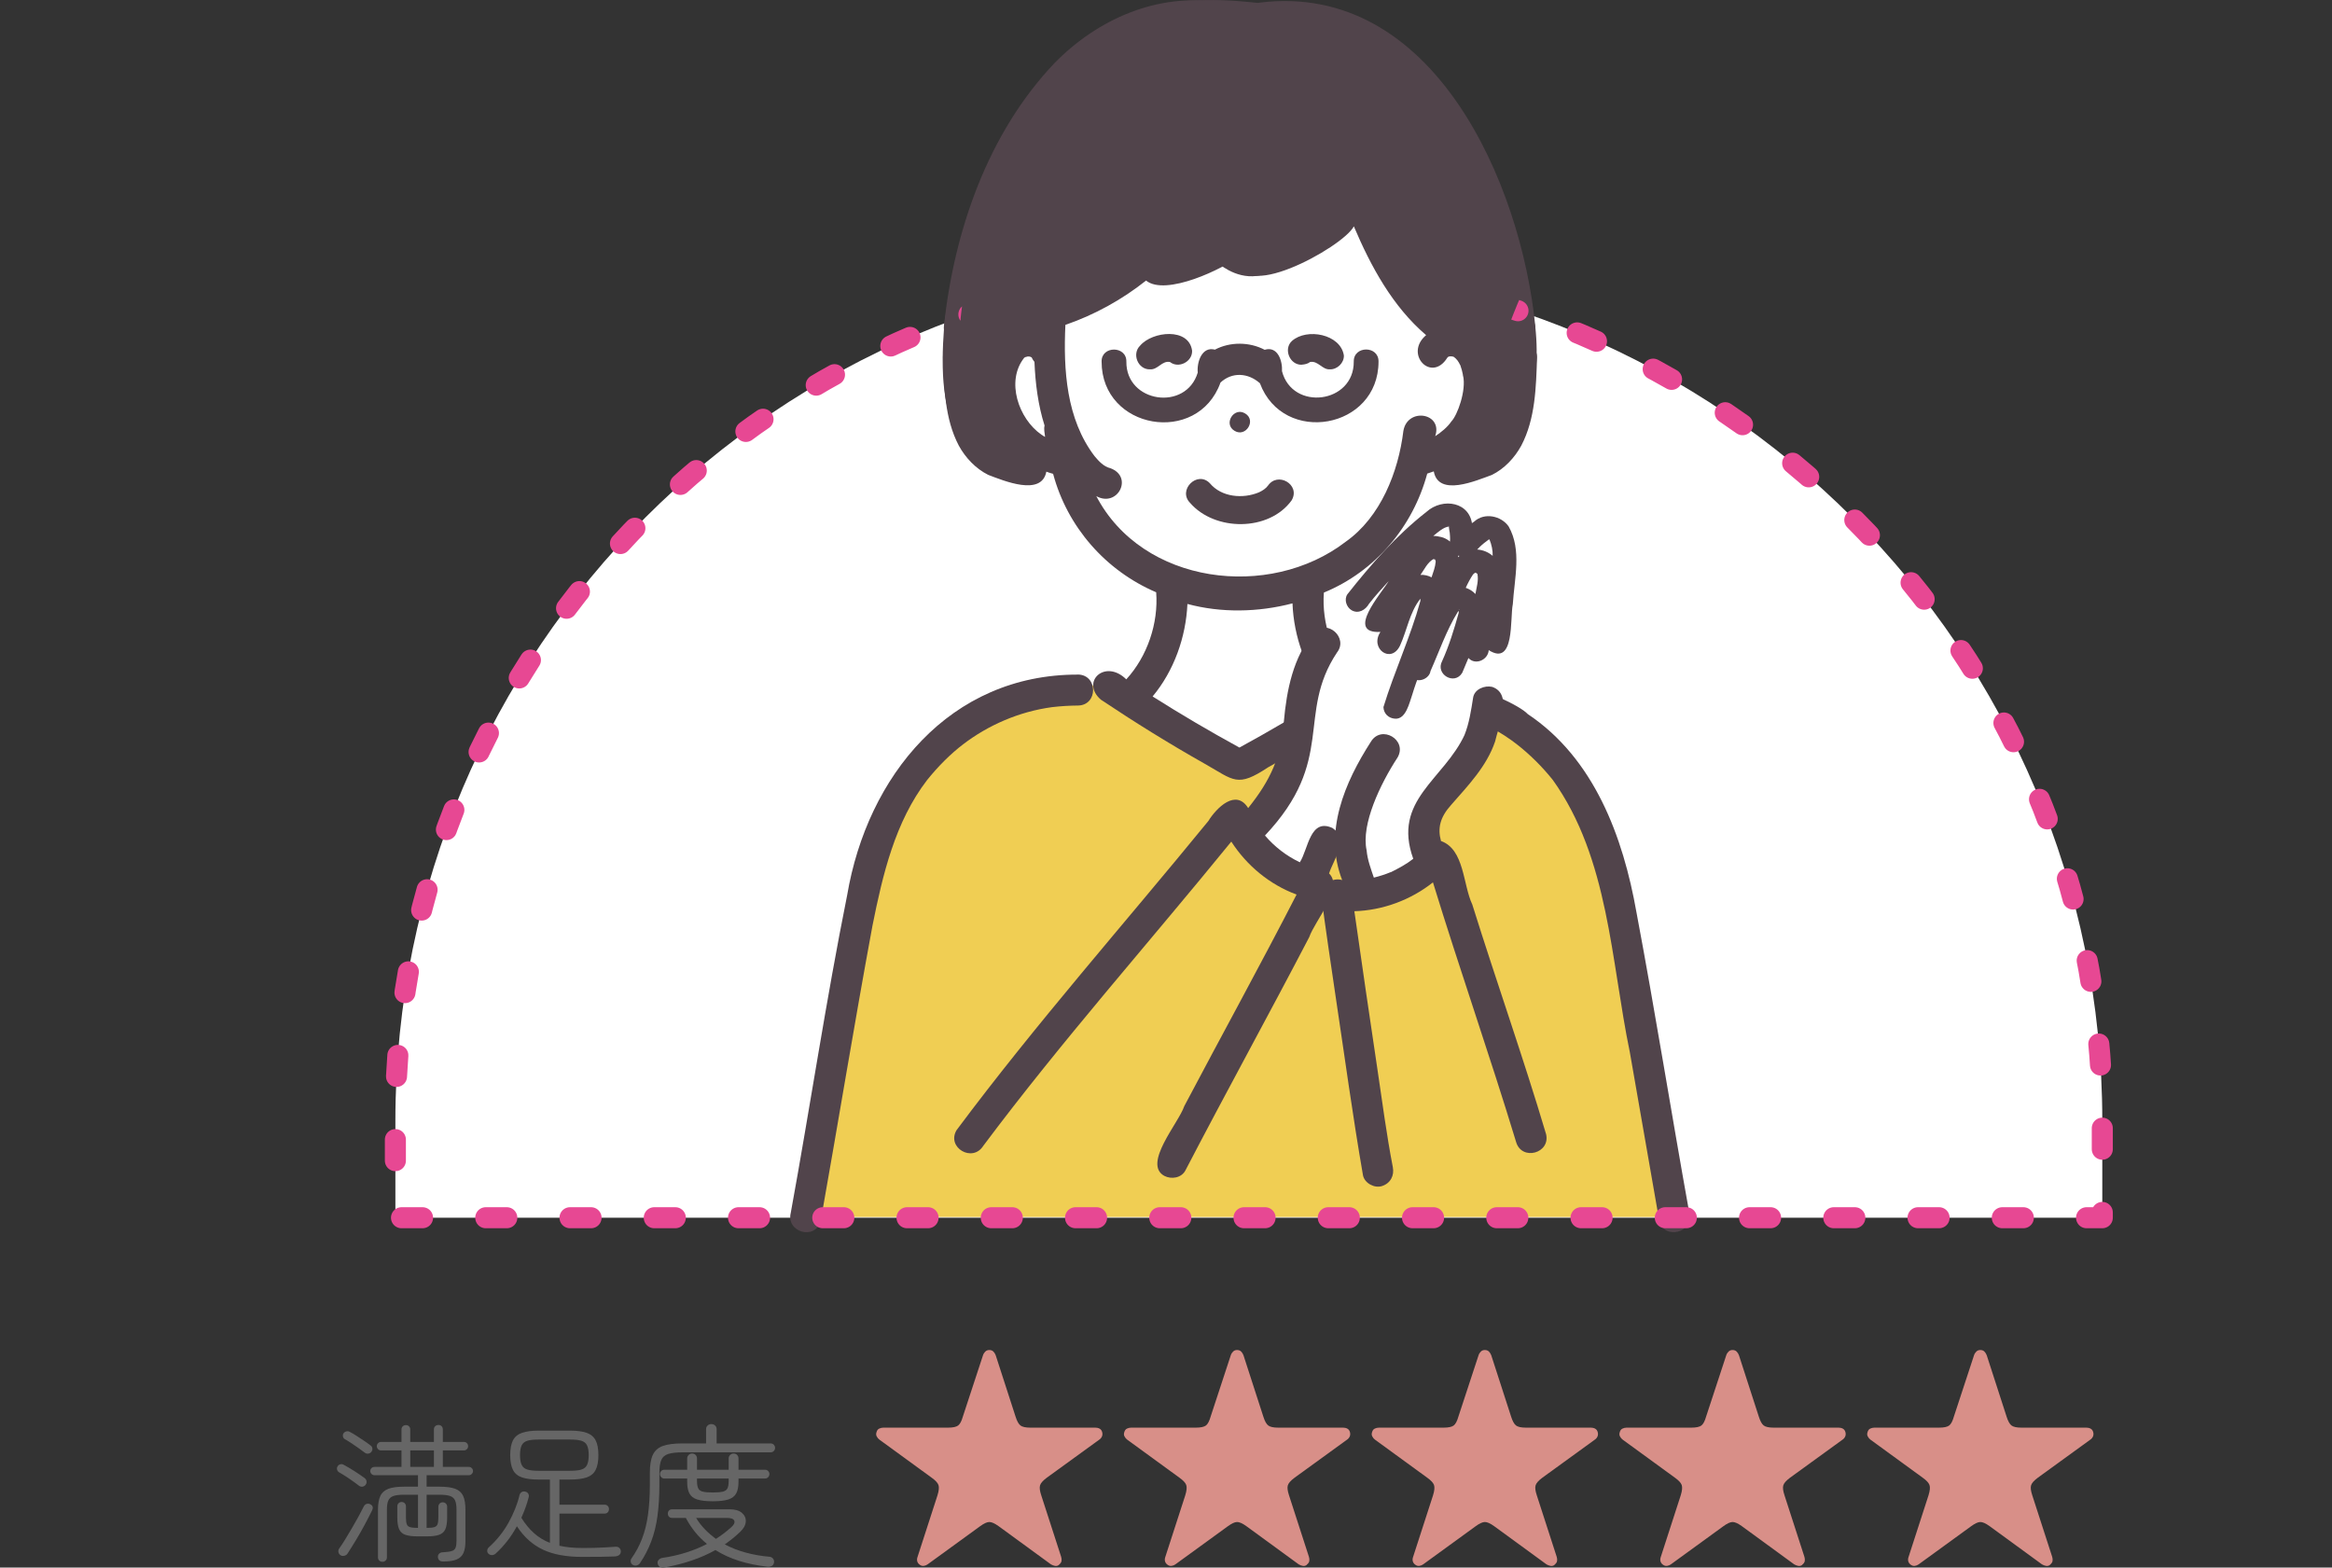 <?xml version="1.0" encoding="UTF-8"?><svg id="_レイヤー_2" xmlns="http://www.w3.org/2000/svg" xmlns:xlink="http://www.w3.org/1999/xlink" viewBox="0 0 313.6 210.81"><rect x="0" y="0" width="313.6" height="210.81" fill="#333333" stroke="none"/><defs><style>.cls-1,.cls-2{fill:none;}.cls-3{fill:#d88f88;}.cls-4{fill:#51444b;}.cls-5{fill:#fff;}.cls-6{fill:#666;}.cls-7{fill:#f0ce53;}.cls-2{stroke:#e74893;stroke-dasharray:2.83 8.5;stroke-linecap:round;stroke-linejoin:round;stroke-width:2.83px;}.cls-8{clip-path:url(#clippath);}</style><clipPath id="clippath"><path class="cls-1" d="M210.08,28.19s-13.72,25.63-7.28,25.34,71.34,57.78,39.45,71.1c-31.88,13.32-129.21-20.64-118.94-41.5,10.26-20.85,9.08-25.5,6.28-35.03-2.8-9.54,8.29-19.56-11.09-19.91-19.38-.35-41.89,2.35-62.82,19.91-20.93,17.57-31.73,52.61-28.2,81.47,3.53,28.87-82.44,65.01,33,70.01,115.44,5,201.28,5.48,210.31-5.21,9.04-10.68,22.59-30.29,32.19-52.68,9.6-22.38,19.76-15.8-3.95-58.34-23.72-42.54-43.6-60.64-56.81-60.34s-32.14,5.17-32.14,5.17Z"/></clipPath></defs><g id="_レイヤー_1-2"><path class="cls-5" d="M167.94,35.95h0c63.35,0,114.77,51.43,114.77,114.77v13.04H53.17v-13.04c0-63.35,51.43-114.77,114.77-114.77Z"/><path class="cls-5" d="M138.93,44.79c-6.46,2.88-4.1,15.74,3.72,17.83,0,0,3.03,11.63,14.77,15.6,0,0,.25,11.35-5.38,15.01l14.67,9.6,15.11-8.96s-5.79-3.92-5.7-15.64c0,0,10.21-4.7,12.44-12l1.38-3.43s9.03-3.09,8.85-9.66c-.18-6.57-4.11-7.34-4.11-7.34-3.5-38.99-50.43-37.59-55.76-1Z"/><path class="cls-7" d="M149.79,92.29c-13.4-1.28-30.32,7.78-33.18,25.75-1.78,8.51-8.27,45.62-8.27,45.62h116.81l-9.82-50.75s-4.37-15.28-18.55-18.86l-12.48-1.76-17.61,10.62-16.9-10.62Z"/><path class="cls-4" d="M172.94.63c-4.28,0-6.14-.92-13.23-.53-3.86.42-18.95,5.28-25.22,22.01-3.64,9.71-7.05,15.81-7.53,21.82-.93,12.33,1.06,20.94,16.56,18.67,0,0-8.64-4.18-8.64-10.81,0-5.13,4.43-6.91,6.23-8.06l12.3-8.1s4.33,1.21,10.31-.32c0,0,2.31,2.19,5.28,1.8,4.12-.54,13.8-9.13,13.8-9.13,0,0,6.9,15.02,14.32,18.65,0,0,4.68,10.29-4.71,15.57,3.16,1.4,15.93-.71,14.05-18.29,0,0-9.37-42.01-33.53-43.3Z"/><path class="cls-4" d="M167.44,55.6c-1.52-.92-2.97,1.43-1.42,2.34,1.52.92,2.97-1.43,1.42-2.34Z"/><path class="cls-4" d="M173.7,67.28c1.24-2.11-1.94-3.96-3.24-1.89.11-.16.12-.17.09-.13-.32.45-.77.72-1.25.95-2.15.9-5.03.67-6.61-1.23-1.68-1.74-4.36.92-2.65,2.65,3.34,3.85,10.62,3.87,13.66-.35ZM165.37,66.59s-.06,0-.09,0c.02,0,.05,0,.09,0ZM165.51,66.61c.06.01.09.02,0,0h0Z"/><path class="cls-4" d="M124.65,104.94s0,0,0,0c-.08.1-.3.43,0,0Z"/><path class="cls-4" d="M144.96,90.72c-17.24-.04-28.33,13.67-31.04,29.68-2.85,14.17-4.98,28.48-7.58,42.7-.65,2.61,3.28,3.74,4.02,1.11,2.36-13.24,4.52-26.52,6.97-39.74,1.37-6.84,3.03-13.95,7.35-19.58-.01.02-.02.03-.03.04,1.45-1.81,3.12-3.51,4.95-4.9-.07.05-.14.11-.21.16,3.5-2.7,7.68-4.49,12.06-5.09,1.16-.14,2.34-.21,3.51-.22,2.71-.03,2.72-4.12,0-4.17Z"/><path class="cls-4" d="M227.17,163.1c-2.42-13.45-4.57-26.96-7.1-40.39-1.79-10.16-5.69-20.72-14.62-26.68-2.17-2.33-18.91-8.69-18.99-3.23.05,1.13.92,2.08,2.08,2.08,5.59-.06,11.18,1.88,15.57,5.31-.07-.05-.14-.11-.21-.16,1.84,1.43,3.5,3.08,4.95,4.9-.01-.02-.02-.02-.03-.04,7.55,10.57,7.8,24.31,10.36,36.64,1.32,7.56,2.64,15.12,3.96,22.68.7,2.59,4.66,1.56,4.02-1.11Z"/><path class="cls-4" d="M208.86,104.94s0,0,0,0c.31.44.09.11,0,0Z"/><path class="cls-4" d="M164.11,51.46c1.58-1.48,3.75-1.32,5.32.08,3.14,8.41,15.95,6.18,15.95-2.92.03-2.16-3.36-2.16-3.33,0,.05,5.66-8.25,6.7-9.65,1.3.08-1.37-.57-3.42-2.33-2.88-2.04-1.07-4.64-1.1-6.69-.02-1.76-.47-2.45,1.7-2.31,3.08-1.57,5.25-9.66,4.08-9.6-1.47.04-2.16-3.37-2.16-3.33,0,0,9.15,12.91,11.33,15.98,2.84Z"/><path class="cls-4" d="M195.45,47.99s-.06-.02-.09-.03c0,0,.02.02.09.03Z"/><path class="cls-4" d="M196.4,49.2s-.03-.08-.05-.11c0,.03.03.07.05.11Z"/><path class="cls-4" d="M137.72,48.12s0,0,0,0c0,0,0,0,.02-.01,0,0,0,0,0,0Z"/><path class="cls-4" d="M137.73,48.12s.08-.05.1-.07c0,0-.02,0-.03,0-.02.02-.05.05-.08.07Z"/><path class="cls-4" d="M137.82,48.04s0,0,0,0c0,0,0,0,0,0,0,0,0,0,0,0,0,0,0,0,0-.01Z"/><path class="cls-4" d="M137.83,48.05c.08,0,.14-.04.16-.06-.06.02-.11.02-.16.06Z"/><path class="cls-4" d="M138.77,48.15s-.03-.07-.05-.1c.07.19.08.17.05.1Z"/><path class="cls-4" d="M183.25,90.49c-.41.28-.83.55-1.25.83-2.78-3.09-4.28-7.48-3.97-11.63,6.93-2.85,11.97-8.86,13.9-16,.3-.09.59-.19.88-.3.63,3.46,5.68,1.25,7.81.48,1.68-.83,3.05-2.29,3.95-3.93,1.91-3.63,1.99-7.87,2.13-11.88.02-1.08-.96-2.12-2.06-2.08.96-.16,1.93-.99,1.83-2.05-1.92-19.38-13.76-46.45-37.06-43.58-1.08.18-1.78,1.57-1.45,2.56,1,2.76,4.72.72,6.92,1.37,13.37,1.66,20.88,15.05,24.71,26.7,1.11,3.48,1.94,7.05,2.45,10.67.26,1.65.04,4.42,2.4,4.36-3.1.51-1.53,5.16-2.23,7.42-.3,3.13-1.65,6.8-5.16,7.33,3.45-3.19,4.89-8.37,3.29-12.94,1.31-2.58-1.24-3.12-3.02-3.95-2.68-1.39-4.85-3.59-6.58-6.04-2.3-3.62-4.74-7.45-5.6-11.71-.13-2.92-4.52-2.6-4.13.29-1.75.04-2.45,2.2-3.85,3.03-1.22.96-2.57,1.81-4.01,2.4-.56.3-3.27,1.05-4.71,1.19,1.29-1.17,2.44-2.5,3.4-3.98,1.36-2.35-2.17-4.41-3.6-2.1-2.26,3.46-5.93,5.96-9.94,6.9.82-1.09,2.17-2.03,2.29-3.47.09-1.72-2.4-2.85-3.56-1.47-3.49,4.54-8.2,8.11-13.5,10.27-.54-3.36-4.7-2.44-4.25,1.37-.98.24-1.96.45-2.96.61-1.53.27-2.04,2.55-.87,3.5-4.93,3.9-3.41,12.14.8,16.04-.77-.19-1.51-.49-2.15-.95-.19-.14-.18-.12.03.03-.91-.62-1.51-1.69-1.96-2.67.04.17.05.21.04.18-.43-1.29-.76-2.55-.91-3.87-.68-2.22.82-6.87-2.15-7.44,2.18-.2,1.94-2.64,2.19-4.25.45-3.18,1.13-6.32,2.04-9.4,3.7-12.01,11.04-25.91,24.67-28.02,2.2-.72,6.67,1.29,7.39-1.42.23-1-.31-2.37-1.45-2.56-8.3-1.36-16.42,2.27-22.18,8.15-9,9.47-13.52,22.63-14.88,35.44-.1,1,.86,1.96,1.83,2.07-1.06.11-1.97.94-1.95,2.06.15,4.01.22,8.25,2.13,11.88.9,1.64,2.27,3.09,3.95,3.93,2.07.78,7.18,2.94,7.82-.43.3.1.6.22.91.29,1.9,7.11,7.03,13.01,13.86,15.93.32,4.17-1.19,8.62-4.02,11.71-2.84-2.8-6.18.32-3.42,2.73,4.55,3.04,9.2,5.93,13.97,8.62,3.97,2.25,4.36,3.23,8.52.48,5.08-2.82,10.01-5.88,14.84-9.1,2.31-1.42.26-4.95-2.1-3.6ZM193.46,58.38s.16-.12.16-.13c-.02.04-.09.09-.16.13ZM194.56,48.11s.01,0,.03-.01c-.01,0-.02.01-.03.01ZM138.54,47.93s0,0,0,0c-.04,0-.11,0-.17,0,.05,0,.12,0,.16,0ZM138.56,47.93s.02,0,0,0c0,0,0,0,0,0ZM138.69,47.98s-.02-.04-.03-.08c0,.03.02.05.03.08,0,0,0,0,0,0ZM138.36,47.92s-.06-.01-.06-.02c0,0,.03.01.06.02ZM137.47,48.36s0,0,0,.02c0,0,0-.02,0-.02ZM139.76,58.25s.05.04.09.07c-.04-.02-.07-.05-.09-.07ZM140.03,58.44c-3.06-2.13-4.79-7.19-2.31-10.31-.02.02-.04.03-.05.03.02,0,.12-.09.14-.11-.01,0-.02,0-.03,0,0,0,.03,0,.04,0,.03-.02.02-.02,0,0,.07,0,.24-.12.18-.05.25-.11.5-.07.73.06,0,0,0,0,0,0,0,0,0,0,0,0,.1.22.22.42.38.61.12,2.92.49,5.82,1.36,8.56-.12.46.01,1.04.07,1.53-.17-.11-.35-.2-.51-.32ZM147.41,66.71c2.86,1.61,5.05-2.56,1.93-3.74-.91-.21-1.57-.94-2.15-1.63-3.8-5-4.2-11.59-3.92-17.65,3.92-1.35,7.6-3.38,10.85-5.96,2.62,2.14,10.41-1.56,12.76-3.43-1.03,6.99,13.69-.99,15.18-3.86,2.29,5.39,5.21,10.78,9.72,14.63-3,2.53.71,6.45,2.84,3.05.14-.24.51-.22.74-.17.14.03.44.07.09.03.42.23.7.67.9,1.1,0,0,0-.02,0-.02,0,0,.01.05.03.07.09.17.06.12.02.06.14.37.23.74.31,1.13.02.12.08.67.04.19.45,2.01-.76,5.33-1.58,6.17-.53.78-1.38,1.46-2.17,1.98,1.07-3.14-3.74-3.92-4.28-.7-.67,5.51-3.07,11.6-7.75,14.89-10.26,7.89-27.35,5.78-33.56-6.16ZM195.59,48.06s-.05-.04-.05-.05c0,0,.02.02.05.05ZM166.69,100.54c-3.97-2.17-7.87-4.46-11.69-6.88,2.88-3.46,4.48-7.98,4.68-12.44,4.5,1.21,9.47,1.14,14.13-.08.17,4.47,1.78,9,4.64,12.47-3.85,2.44-7.77,4.74-11.77,6.92Z"/><path class="cls-4" d="M175.07,49.04c.39-.03.79-.11,1.11-.36,1.08-.2,1.62,1.06,2.67.99.99.02,1.91-.87,1.87-1.87-.44-2.87-4.98-3.73-6.98-1.95-1.19,1.08-.29,3.27,1.33,3.2Z"/><path class="cls-4" d="M154.66,49.67c1.07.06,1.58-1.19,2.67-.99,1.16.92,3.03-.03,2.98-1.51-.42-3.16-5.35-2.62-6.98-.7-1.17,1.11-.3,3.26,1.33,3.2Z"/><path class="cls-5" d="M197.3,72.53s.02-6.5-4.7-2.85c-4.72,3.65-16.83,18.89-16.83,18.89-2.02,15.06-.1,10.44-8.29,23.32,0,0,4.97,5.27,9.12,6.92l5-7.7s.03,6.1,1.51,8.4c0,0,5.59-.29,9.23-3.27-3.5-13.35,7.94-6.78,8.84-27.28.87-9.9,1.14-16.24,1.14-16.24,0,0-.68-3.65-5.02-.18Z"/><path class="cls-4" d="M194.84,70.81s0,0,0,0c0,.18.01.09,0,0Z"/><path class="cls-4" d="M197.99,70.8c-.17-3.32-3.98-3.95-6.18-1.95-4.02,3.14-7.47,7.08-10.62,11.07-.47.7-.13,1.73.56,2.14.92.54,1.88-.03,2.35-.86.83-1.07,1.74-2.07,2.65-3.06-.99,1.68-5.87,7.1-1.11,6.84-1.5,2.23,1.44,4.37,2.64,1.82.92-2.03,1.29-4.43,2.67-6.21,0,0,.03-.02.07-.05,0,.08-.03.55-.02.3-1.33,4.83-3.5,9.47-4.96,14.25.04.9.69,1.5,1.56,1.56,1.48.11,1.93-2.17,2.31-3.22,1.29-4.3,3.58-8.39,4.23-12.83,1.52-.98,2.18-4.15,1.93-5.87,2.33.51,2.21-2.37,1.9-3.91ZM186.45,94.06s.06-.09.08-.09c-.03.03-.05.06-.08.09ZM195.03,72.86s0,0,0,0c0-.02,0-.03,0-.05,0,.02,0,.03,0,.05ZM194.84,70.78s0,0,0,0c0,0,.01.02.01.03,0,0,0-.01-.01-.02ZM194.87,70.83s0,.01.01.02c0,0,0-.01-.01-.02,0,0,0,0,0,0ZM194.88,70.83s.01,0,.02.01c0,0-.01,0-.02-.01ZM194.92,70.86s0,0-.01-.01c.19.1.08.06.01.01ZM194.85,70.78s0,0-.01-.01c0-.17,0-.09.01.01ZM194.82,70.74s0,.02.01.03c-.05-.08-.11-.16-.01-.03ZM191.94,75.94s-.11.13-.01.01c0,0,0,0,.01-.01ZM191.17,80.4s0,0,0,0c.02,0,.05,0,.1,0,0,0-.05,0-.09,0ZM191.02,77.31c.52-.73.93-1.66,1.73-2.12.1.02.2.03.25.05.02.04.04.08.05.08-.13-.23-.02.05.02.19-.06.74-.33,1.44-.56,2.13-.44-.23-.95-.36-1.49-.33ZM193.16,75.28c.11.03.07.02,0,0h0ZM192.91,75.09s.02.02.03.05c-.02-.02-.04-.04-.03-.05ZM193.81,72.22c-.36-.09-.72-.15-1.07-.15.61-.47,1.35-1.18,2.1-1.26,0,0,0,0,0-.01,0,0,0,0,0,.01,0,0,0,0,.01,0,0,.07,0,.14,0,.13.02.09.12,1.02.09.49.04.47.09.92.05,1.4-.34-.29-.73-.5-1.2-.62Z"/><path class="cls-4" d="M162.5,110.42s0,.01,0,.02c0,0,0,0,0-.02Z"/><path class="cls-4" d="M179.25,111.38c-3.09-1.48-3.31,2.81-4.45,4.58-1.8-.85-3.4-2.09-4.69-3.6,9.61-10.2,4.17-16.27,9.67-24.59,1.6-2-1.31-4.59-3.09-2.75-2.79,3.37-3.66,7.75-4.04,12-.34,4.73-1.79,7.89-4.8,11.65-1.65-2.65-4.25-.04-5.36,1.74.05-.09.28-.34.14-.17-.05.07-.11.13-.16.2,0,0,0,0,0,0-11.3,13.83-23.16,27.22-33.84,41.55-1.37,2.33,2.14,4.41,3.6,2.1,10.54-14.1,22.25-27.27,33.35-40.91,2.09,3.23,5.16,5.78,8.78,7.12-4.91,9.55-10.09,18.96-15.1,28.45-.76,2.28-5.63,7.76-2.69,9.38.95.5,2.32.29,2.85-.75,5.46-10.5,11.17-20.86,16.64-31.35.76-2.23,4.69-6.61,2.67-8.57.58-1.85,2.73-4.62.5-6.07Z"/><path class="cls-4" d="M196.16,82s0,0,0,0c0-.03,0-.03,0,0Z"/><path class="cls-4" d="M190.07,91.25c.82.58,2.16-.03,2.3-1.01,1.17-2.62,2.14-5.48,3.67-7.95-.04.06-.17.18.04-.05.03-.03.06-.06.08-.09,0,.09,0,.18,0,.27-.6,2.15-1.28,4.4-2.22,6.47-.97,1.79,1.67,3.33,2.7,1.58.29-.66.56-1.32.83-1.98.92,1.02,2.64.27,2.73-1.06,3.53,2.25,2.84-4.27,3.24-6.19.21-3.43,1.23-7.28-.56-10.44-1.01-1.45-3.27-1.91-4.63-.66-1.35.87-3.8,2.99-1.64,4.32-1.39,1.07-3.11,3.78-2.72,5.57-1.71,2.03-2.34,4.5-3.46,6.82-.48,1.39-1.97,3.2-.35,4.39ZM196.16,82.01s0,0,0,0c0,0,0,0,0,0,0,0,0,0,0,0ZM196.17,82.01s0,0,0,0c0,0,0,0,0,0,0,0,0,0,0,0,0,0,0,0,0,0,0,0-.01,0-.01-.01.01-.02.06-.04.1.02-.03,0-.05,0-.07,0ZM196.29,82.01s0,0,0,0c.01,0,.03,0,.04,0-.01,0-.03,0-.04,0ZM198.16,77.15s0,0,0,0c.04-.05.03-.05,0,0ZM198.1,77.25s.04-.06.06-.08c-.01.02-.02.03-.04.05.12-.12.17-.15.31-.21.09.06.18.1.25.17.18.9-.12,1.81-.27,2.7-.35-.38-.8-.66-1.3-.83.28-.62.6-1.23.98-1.8ZM200.38,72.69c.05.07.03.05,0,0h0ZM200.25,72.49s0,0,0,0c0,0,0-.01,0-.02,0,0,0,.01,0,.02ZM198.99,73.55c.38-.37.79-.69,1.22-1,.03,0,.06.01.08.02,0,0,0,0,0,0-.05-.02-.04-.04-.01-.03,0,0,0-.02-.01-.03,0,0,0,0,0,0,0,0,.01.02.02.03,0,0,0,0,0,0,0,.01.01.02.02.03,0,0,0,0-.01,0,0,0,0,0,0,0,0,0,0,0,.01,0,.28.69.44,1.43.42,2.18-.58-.5-1.32-.8-2.08-.85.11-.12.23-.24.35-.36ZM198.63,73.9s0,0,0,0c0-.01.02-.02.03-.03,0,.01-.01.02-.02.03ZM192.36,89.55s-.02-.08-.04-.12c.03.04.05.05.04.12Z"/><path class="cls-4" d="M200.29,72.56s0-.01,0-.02c0,0,0,0,0,0,0,0,0,.02.01.03,0,0,0,0,0,0,0,0,0,0,0,0Z"/><path class="cls-4" d="M200.29,72.57s0,0,0,0c.02.04.03.06,0,0Z"/><path class="cls-4" d="M207.9,152.48c-3.08-10.35-6.69-20.53-9.91-30.84-1.27-2.66-1.05-7.42-4.21-8.54-.47-1.7-.15-3.17,1.36-4.85,2.28-2.61,4.77-5.17,5.91-8.52.45-2.07,2.46-6.39-.39-7.36-1-.23-2.38.3-2.56,1.45-.27,1.7-.52,3.44-1.17,5.05-.14.36.05-.08.05-.11-2.79,6.09-9.79,8.82-6.93,16.73-.94.74-2,1.3-3.07,1.83.02-.01.04-.03.07-.05-.74.31-1.52.56-2.3.75-.4-1.17-.87-2.44-.97-3.66-.77-3.5,1.85-8.97,4.17-12.51,1.34-2.36-2.19-4.43-3.6-2.1-3.52,5.48-6.38,12.12-3.86,18.6-1.28-.39-2.94.58-2.82,2.02.59,4.6,1.29,9.18,1.96,13.77,1.2,7.97,2.28,15.97,3.66,23.91.21,1.07,1.55,1.78,2.56,1.45,1.14-.37,1.68-1.41,1.45-2.56-.84-4.33-1.41-8.73-2.06-13.09-1.06-7.1-2.1-14.2-3.11-21.31,3.8-.11,7.59-1.51,10.57-3.88,3.58,11.68,7.63,23.22,11.18,34.91.75,2.6,4.7,1.53,4.02-1.11ZM193.82,110.21c.02-.05.03-.11.05-.12-.02.05-.04.09-.05.12ZM184.85,107.55c-.03.07-.06.15-.06.15,0-.02.04-.1.06-.15ZM183.78,111.32s0-.06.01-.1c.03-.27.02-.03-.01.1Z"/><g class="cls-8"><path class="cls-2" d="M167.94,35.95h0c63.35,0,114.77,51.43,114.77,114.77v13.04H53.17v-13.04c0-63.35,51.43-114.77,114.77-114.77Z"/></g><path class="cls-6" d="M48.29,199.81c-.36-.28-.8-.6-1.31-.95-.51-.35-.98-.64-1.39-.87-.13-.08-.22-.2-.26-.35s-.02-.3.06-.43c.08-.15.2-.24.37-.29.17-.05.32-.02.47.07.43.23.91.51,1.44.85.53.34.99.65,1.36.93.15.11.23.25.26.42.03.17-.01.33-.12.48-.09.13-.23.22-.4.25-.17.03-.33,0-.48-.11ZM45.77,209.13c-.15-.11-.23-.24-.26-.41-.03-.17,0-.32.1-.47.24-.33.51-.74.81-1.23s.61-1,.92-1.54.61-1.06.89-1.57c.28-.51.51-.95.7-1.34.08-.16.2-.27.36-.32.16-.05.31-.05.46.02.37.17.47.45.3.82-.31.63-.65,1.29-1.03,2-.38.71-.77,1.39-1.17,2.05-.4.66-.77,1.26-1.12,1.79-.09.15-.24.24-.43.29-.19.05-.37.02-.53-.09ZM49.07,195.37c-.24-.19-.52-.39-.84-.62-.32-.23-.64-.45-.96-.66-.32-.21-.61-.39-.88-.54-.13-.07-.22-.18-.26-.33s-.03-.3.04-.43c.09-.15.22-.24.39-.29.17-.05.32-.03.47.05.28.15.59.33.93.55s.67.44,1,.66c.33.22.61.42.85.61.15.09.23.22.26.39.03.17-.01.32-.12.47-.09.13-.23.22-.4.25s-.33,0-.48-.11ZM51.43,210.03c-.16,0-.3-.05-.42-.16s-.18-.25-.18-.42v-6.42c0-.79.11-1.41.32-1.86.21-.45.58-.77,1.09-.96.51-.19,1.21-.28,2.09-.28h1.88v-1.54h-5.84c-.16,0-.3-.06-.41-.17s-.17-.24-.17-.39c0-.16.06-.29.17-.4s.25-.16.41-.16h3.62v-2.22h-2.76c-.15,0-.28-.06-.39-.17s-.17-.25-.17-.41c0-.15.06-.28.17-.39s.24-.17.39-.17h2.76v-1.66c0-.19.06-.33.17-.44s.26-.16.43-.16c.16,0,.3.05.41.16s.17.25.17.44v1.66h3.18v-1.68c0-.19.06-.33.18-.44.12-.11.26-.16.42-.16.17,0,.32.05.43.16.11.11.17.25.17.44v1.68h2.84c.16,0,.29.06.4.17s.16.24.16.39c0,.16-.05.3-.16.41s-.24.17-.4.17h-2.84v2.22h3.5c.15,0,.28.05.39.16.11.11.17.24.17.4,0,.15-.06.28-.17.39-.11.11-.24.17-.39.17h-5.68v1.54h1.74c.89,0,1.59.09,2.1.28.51.19.86.51,1.07.96.21.45.31,1.07.31,1.86v4.2c0,.68-.09,1.22-.27,1.62-.18.4-.49.69-.92.87-.43.18-1.04.27-1.81.27-.44,0-.67-.2-.7-.6-.01-.19.04-.34.17-.46.13-.12.29-.18.49-.18.52-.03.91-.08,1.18-.16.27-.08.44-.23.53-.45.09-.22.13-.54.13-.95v-4.16c0-.53-.06-.95-.19-1.24-.13-.29-.35-.5-.68-.61-.33-.11-.8-.17-1.41-.17h-1.74v4.46h.02c.45,0,.79-.03,1.01-.1.22-.07.37-.2.44-.4.07-.2.11-.49.11-.88v-1.46c0-.17.06-.32.17-.43s.25-.17.41-.17c.17,0,.32.06.43.17s.17.26.17.43v1.46c0,.67-.08,1.18-.24,1.55-.16.37-.44.62-.84.76-.4.14-.95.21-1.66.21h-1.22c-.71,0-1.26-.07-1.66-.21-.4-.14-.68-.39-.84-.76-.16-.37-.24-.88-.24-1.55v-1.5c0-.19.06-.33.17-.44s.25-.16.41-.16.3.05.41.16.17.25.17.44v1.5c0,.39.04.68.11.88.07.2.22.33.45.4.23.07.57.1,1.02.1h.04v-4.46h-1.88c-.61,0-1.09.06-1.42.17-.33.11-.56.32-.69.61-.13.29-.19.71-.19,1.24v6.42c0,.17-.06.31-.18.42-.12.11-.26.16-.42.16ZM55.17,197.27h3.18v-2.22h-3.18v2.22Z"/><path class="cls-6" d="M78.23,209.37c-2.08,0-3.82-.32-5.21-.97-1.39-.65-2.56-1.7-3.51-3.15-.4.73-.84,1.41-1.33,2.03-.49.62-1,1.17-1.53,1.65-.13.12-.29.19-.47.2-.18.01-.34-.05-.49-.18-.12-.11-.18-.25-.17-.42s.07-.31.19-.42c1.09-.99,1.99-2.1,2.68-3.35.69-1.25,1.19-2.49,1.48-3.73.05-.17.15-.3.29-.38.14-.08.3-.1.47-.06.19.04.32.13.41.28.09.15.1.31.05.5-.12.47-.26.93-.43,1.39-.17.46-.35.91-.55,1.35.49.8,1.05,1.48,1.67,2.04s1.34,1.01,2.17,1.34v-8.52h-1.52c-.91,0-1.64-.09-2.21-.28s-.98-.52-1.23-1c-.25-.48-.38-1.15-.38-2s.13-1.54.38-2.01c.25-.47.66-.81,1.23-1s1.3-.29,2.21-.29h4.22c.92,0,1.66.1,2.22.29.56.19.97.53,1.22,1s.38,1.14.38,2.01-.13,1.52-.38,2c-.25.48-.66.81-1.22,1-.56.19-1.3.28-2.22.28h-1.42v3.38h6.06c.19,0,.33.06.44.17.11.11.16.26.16.43s-.05.32-.16.43c-.11.11-.25.17-.44.17h-6.06v4.32c.88.2,1.88.3,3,.3.73,0,1.36,0,1.87-.02.51-.01.97-.03,1.38-.06.41-.03.82-.05,1.23-.08.24-.03.43.02.56.14.13.12.21.27.22.46,0,.43-.27.66-.82.7-.84.04-2.32.06-4.44.06ZM72.43,197.79h4.22c.65,0,1.16-.05,1.52-.16.36-.11.62-.31.77-.62.15-.31.23-.75.23-1.32s-.08-1.03-.23-1.33c-.15-.3-.41-.5-.77-.61-.36-.11-.87-.16-1.52-.16h-4.22c-.64,0-1.14.05-1.5.16-.36.11-.62.31-.77.61s-.23.74-.23,1.33.08,1.01.23,1.32.41.51.77.62c.36.11.86.16,1.5.16Z"/><path class="cls-6" d="M85.11,210.45c-.16-.09-.26-.23-.29-.4-.03-.17,0-.33.09-.46.59-.83,1.06-1.71,1.42-2.64.36-.93.63-1.99.8-3.18s.26-2.57.26-4.16v-1.54c0-1.03.13-1.83.39-2.4.26-.57.71-.98,1.34-1.21.63-.23,1.52-.35,2.65-.35h3.18v-1.92c0-.2.07-.36.21-.49.14-.13.3-.19.49-.19.2,0,.37.06.51.19.14.13.21.29.21.49v1.92h7.26c.17,0,.32.06.43.18s.17.26.17.42-.06.3-.17.42c-.11.12-.26.18-.43.18h-11.8c-.85,0-1.51.07-1.97.22-.46.15-.77.42-.94.82-.17.4-.25.98-.25,1.74v1.54c0,1.6-.09,3.02-.26,4.27-.17,1.25-.45,2.38-.84,3.4-.39,1.02-.89,2-1.52,2.93-.11.15-.25.24-.43.29s-.35.02-.51-.07ZM89.37,210.79c-.49.08-.8-.08-.92-.48-.05-.19-.02-.36.1-.51.12-.15.29-.25.5-.29,1.17-.17,2.26-.42,3.26-.74s1.92-.7,2.76-1.14c-.57-.47-1.1-.99-1.57-1.57-.47-.58-.9-1.22-1.27-1.93h-1.86c-.17,0-.31-.06-.41-.17-.1-.11-.15-.25-.15-.41s.05-.3.15-.41.24-.17.41-.17h7.74c.73,0,1.29.16,1.66.48.37.32.55.71.52,1.18-.03.47-.28.93-.76,1.38-.32.31-.65.6-1,.88-.35.28-.7.55-1.06.8.88.47,1.83.84,2.84,1.11,1.01.27,2.06.46,3.14.55.21.01.38.1.5.25s.17.33.14.53c-.04.21-.14.37-.31.46-.17.09-.36.13-.59.1-1.39-.16-2.66-.42-3.82-.79-1.16-.37-2.21-.85-3.16-1.45-.97.55-2.03,1.01-3.17,1.4s-2.36.7-3.67.94ZM95.85,201.89c-.89,0-1.59-.08-2.09-.24s-.85-.43-1.05-.81c-.2-.38-.3-.9-.3-1.55v-.46h-3.08c-.16,0-.3-.06-.41-.18s-.17-.26-.17-.42.06-.3.17-.41.25-.17.41-.17h3.08v-1.52c0-.19.07-.34.2-.47.13-.13.29-.19.46-.19.19,0,.34.06.47.19.13.13.19.28.19.47v1.52h4.26v-1.52c0-.19.07-.34.2-.47.13-.13.29-.19.46-.19.19,0,.34.06.47.19.13.13.19.28.19.47v1.52h3.58c.16,0,.3.06.41.17s.17.25.17.41-.06.3-.17.42-.25.18-.41.18h-3.58v.46c0,.65-.1,1.17-.31,1.55-.21.38-.56.65-1.06.81s-1.2.24-2.09.24ZM96.27,206.95c.4-.25.77-.51,1.12-.78.35-.27.67-.54.98-.82.35-.32.47-.6.37-.85-.1-.25-.44-.37-1.01-.37h-4.12c.35.57.75,1.09,1.2,1.55s.94.88,1.46,1.27ZM95.85,200.71c.59,0,1.03-.04,1.34-.11.31-.07.52-.22.63-.44.11-.22.17-.54.17-.97v-.36h-4.26v.36c0,.43.06.75.17.97.11.22.32.37.63.44.31.07.75.11,1.32.11Z"/><path class="cls-3" d="M142.42,210.44c-.17.13-.36.18-.55.14s-.38-.1-.55-.21l-7.03-5.13c-.54-.39-.96-.57-1.27-.56s-.71.2-1.21.56l-7.06,5.13c-.15.11-.32.18-.52.21s-.39-.03-.58-.18c-.17-.13-.27-.29-.31-.47s-.02-.37.05-.56l2.68-8.28c.19-.62.24-1.08.13-1.39-.11-.3-.41-.62-.9-.97l-7.03-5.12c-.15-.11-.27-.25-.37-.44-.1-.18-.1-.38-.02-.6.06-.21.18-.37.35-.45s.35-.13.55-.13h8.7c.67,0,1.12-.1,1.37-.29s.46-.59.63-1.19l2.71-8.25c.06-.19.17-.36.31-.5s.32-.21.53-.21c.24,0,.42.07.56.21s.24.31.31.5l2.67,8.25c.19.6.41,1,.66,1.19s.69.29,1.34.29h8.74c.19,0,.38.04.55.13.17.09.29.24.35.45s.06.41-.02.6c-.08.18-.2.33-.37.44l-7.06,5.12c-.52.39-.82.73-.9,1.03-.09.3-.03.74.16,1.32l2.68,8.28c.06.19.08.38.05.56s-.14.35-.34.5Z"/><path class="cls-3" d="M175.74,210.44c-.17.13-.36.18-.55.14s-.38-.1-.55-.21l-7.03-5.13c-.54-.39-.96-.57-1.27-.56s-.71.2-1.21.56l-7.06,5.13c-.15.11-.32.18-.52.21s-.39-.03-.58-.18c-.17-.13-.27-.29-.31-.47s-.02-.37.05-.56l2.68-8.28c.19-.62.24-1.08.13-1.39-.11-.3-.41-.62-.9-.97l-7.03-5.12c-.15-.11-.27-.25-.37-.44-.1-.18-.1-.38-.02-.6.06-.21.18-.37.35-.45s.35-.13.55-.13h8.7c.67,0,1.12-.1,1.37-.29s.46-.59.63-1.19l2.71-8.25c.06-.19.17-.36.31-.5s.32-.21.53-.21c.24,0,.42.07.56.21s.24.31.31.5l2.67,8.25c.19.6.41,1,.66,1.19s.69.29,1.34.29h8.74c.19,0,.38.04.55.13.17.09.29.24.35.45s.06.41-.02.6c-.08.18-.2.33-.37.44l-7.06,5.12c-.52.39-.82.73-.9,1.03-.09.3-.03.74.16,1.32l2.68,8.28c.06.19.08.38.05.56s-.14.35-.34.5Z"/><path class="cls-3" d="M209.06,210.44c-.17.13-.36.18-.55.14s-.38-.1-.55-.21l-7.03-5.13c-.54-.39-.96-.57-1.27-.56s-.71.2-1.21.56l-7.06,5.13c-.15.11-.32.18-.52.21s-.39-.03-.58-.18c-.17-.13-.27-.29-.31-.47s-.02-.37.05-.56l2.68-8.28c.19-.62.24-1.08.13-1.39-.11-.3-.41-.62-.9-.97l-7.03-5.12c-.15-.11-.27-.25-.37-.44-.1-.18-.1-.38-.02-.6.06-.21.18-.37.35-.45s.35-.13.55-.13h8.7c.67,0,1.12-.1,1.37-.29s.46-.59.63-1.19l2.71-8.25c.06-.19.17-.36.31-.5s.32-.21.53-.21c.24,0,.42.07.56.21s.24.31.31.5l2.67,8.25c.19.6.41,1,.66,1.19s.69.29,1.34.29h8.74c.19,0,.38.04.55.13.17.09.29.24.35.45s.06.41-.02.6c-.08.18-.2.33-.37.44l-7.06,5.12c-.52.39-.82.73-.9,1.03-.09.3-.03.74.16,1.32l2.68,8.28c.06.19.08.38.05.56s-.14.35-.34.5Z"/><path class="cls-3" d="M242.37,210.44c-.17.13-.36.18-.55.14s-.38-.1-.55-.21l-7.03-5.13c-.54-.39-.96-.57-1.27-.56s-.71.2-1.21.56l-7.06,5.13c-.15.11-.32.18-.52.21s-.39-.03-.58-.18c-.17-.13-.27-.29-.31-.47s-.02-.37.05-.56l2.68-8.28c.19-.62.24-1.08.13-1.39-.11-.3-.41-.62-.9-.97l-7.03-5.12c-.15-.11-.27-.25-.37-.44-.1-.18-.1-.38-.02-.6.06-.21.18-.37.35-.45s.35-.13.55-.13h8.7c.67,0,1.12-.1,1.37-.29s.46-.59.63-1.19l2.71-8.25c.06-.19.17-.36.31-.5s.32-.21.53-.21c.24,0,.42.07.56.21s.24.31.31.5l2.67,8.25c.19.6.41,1,.66,1.19s.69.29,1.34.29h8.74c.19,0,.38.04.55.13.17.09.29.24.35.45s.06.41-.02.6c-.08.18-.2.33-.37.44l-7.06,5.12c-.52.39-.82.73-.9,1.03-.09.3-.03.74.16,1.32l2.68,8.28c.06.19.08.38.05.56s-.14.35-.34.5Z"/><path class="cls-3" d="M275.69,210.44c-.17.13-.36.18-.55.14s-.38-.1-.55-.21l-7.03-5.13c-.54-.39-.96-.57-1.27-.56s-.71.2-1.21.56l-7.06,5.13c-.15.11-.32.18-.52.21s-.39-.03-.58-.18c-.17-.13-.27-.29-.31-.47s-.02-.37.05-.56l2.68-8.28c.19-.62.24-1.08.13-1.39-.11-.3-.41-.62-.9-.97l-7.03-5.12c-.15-.11-.27-.25-.37-.44-.1-.18-.1-.38-.02-.6.06-.21.18-.37.35-.45s.35-.13.55-.13h8.7c.67,0,1.12-.1,1.37-.29s.46-.59.63-1.19l2.71-8.25c.06-.19.17-.36.31-.5s.32-.21.53-.21c.24,0,.42.07.56.21s.24.31.31.5l2.67,8.25c.19.6.41,1,.66,1.19s.69.29,1.34.29h8.74c.19,0,.38.04.55.13.17.09.29.24.35.45s.06.41-.02.6c-.08.18-.2.33-.37.44l-7.06,5.12c-.52.39-.82.73-.9,1.03-.09.3-.03.74.16,1.32l2.68,8.28c.06.19.08.38.05.56s-.14.35-.34.5Z"/></g></svg>